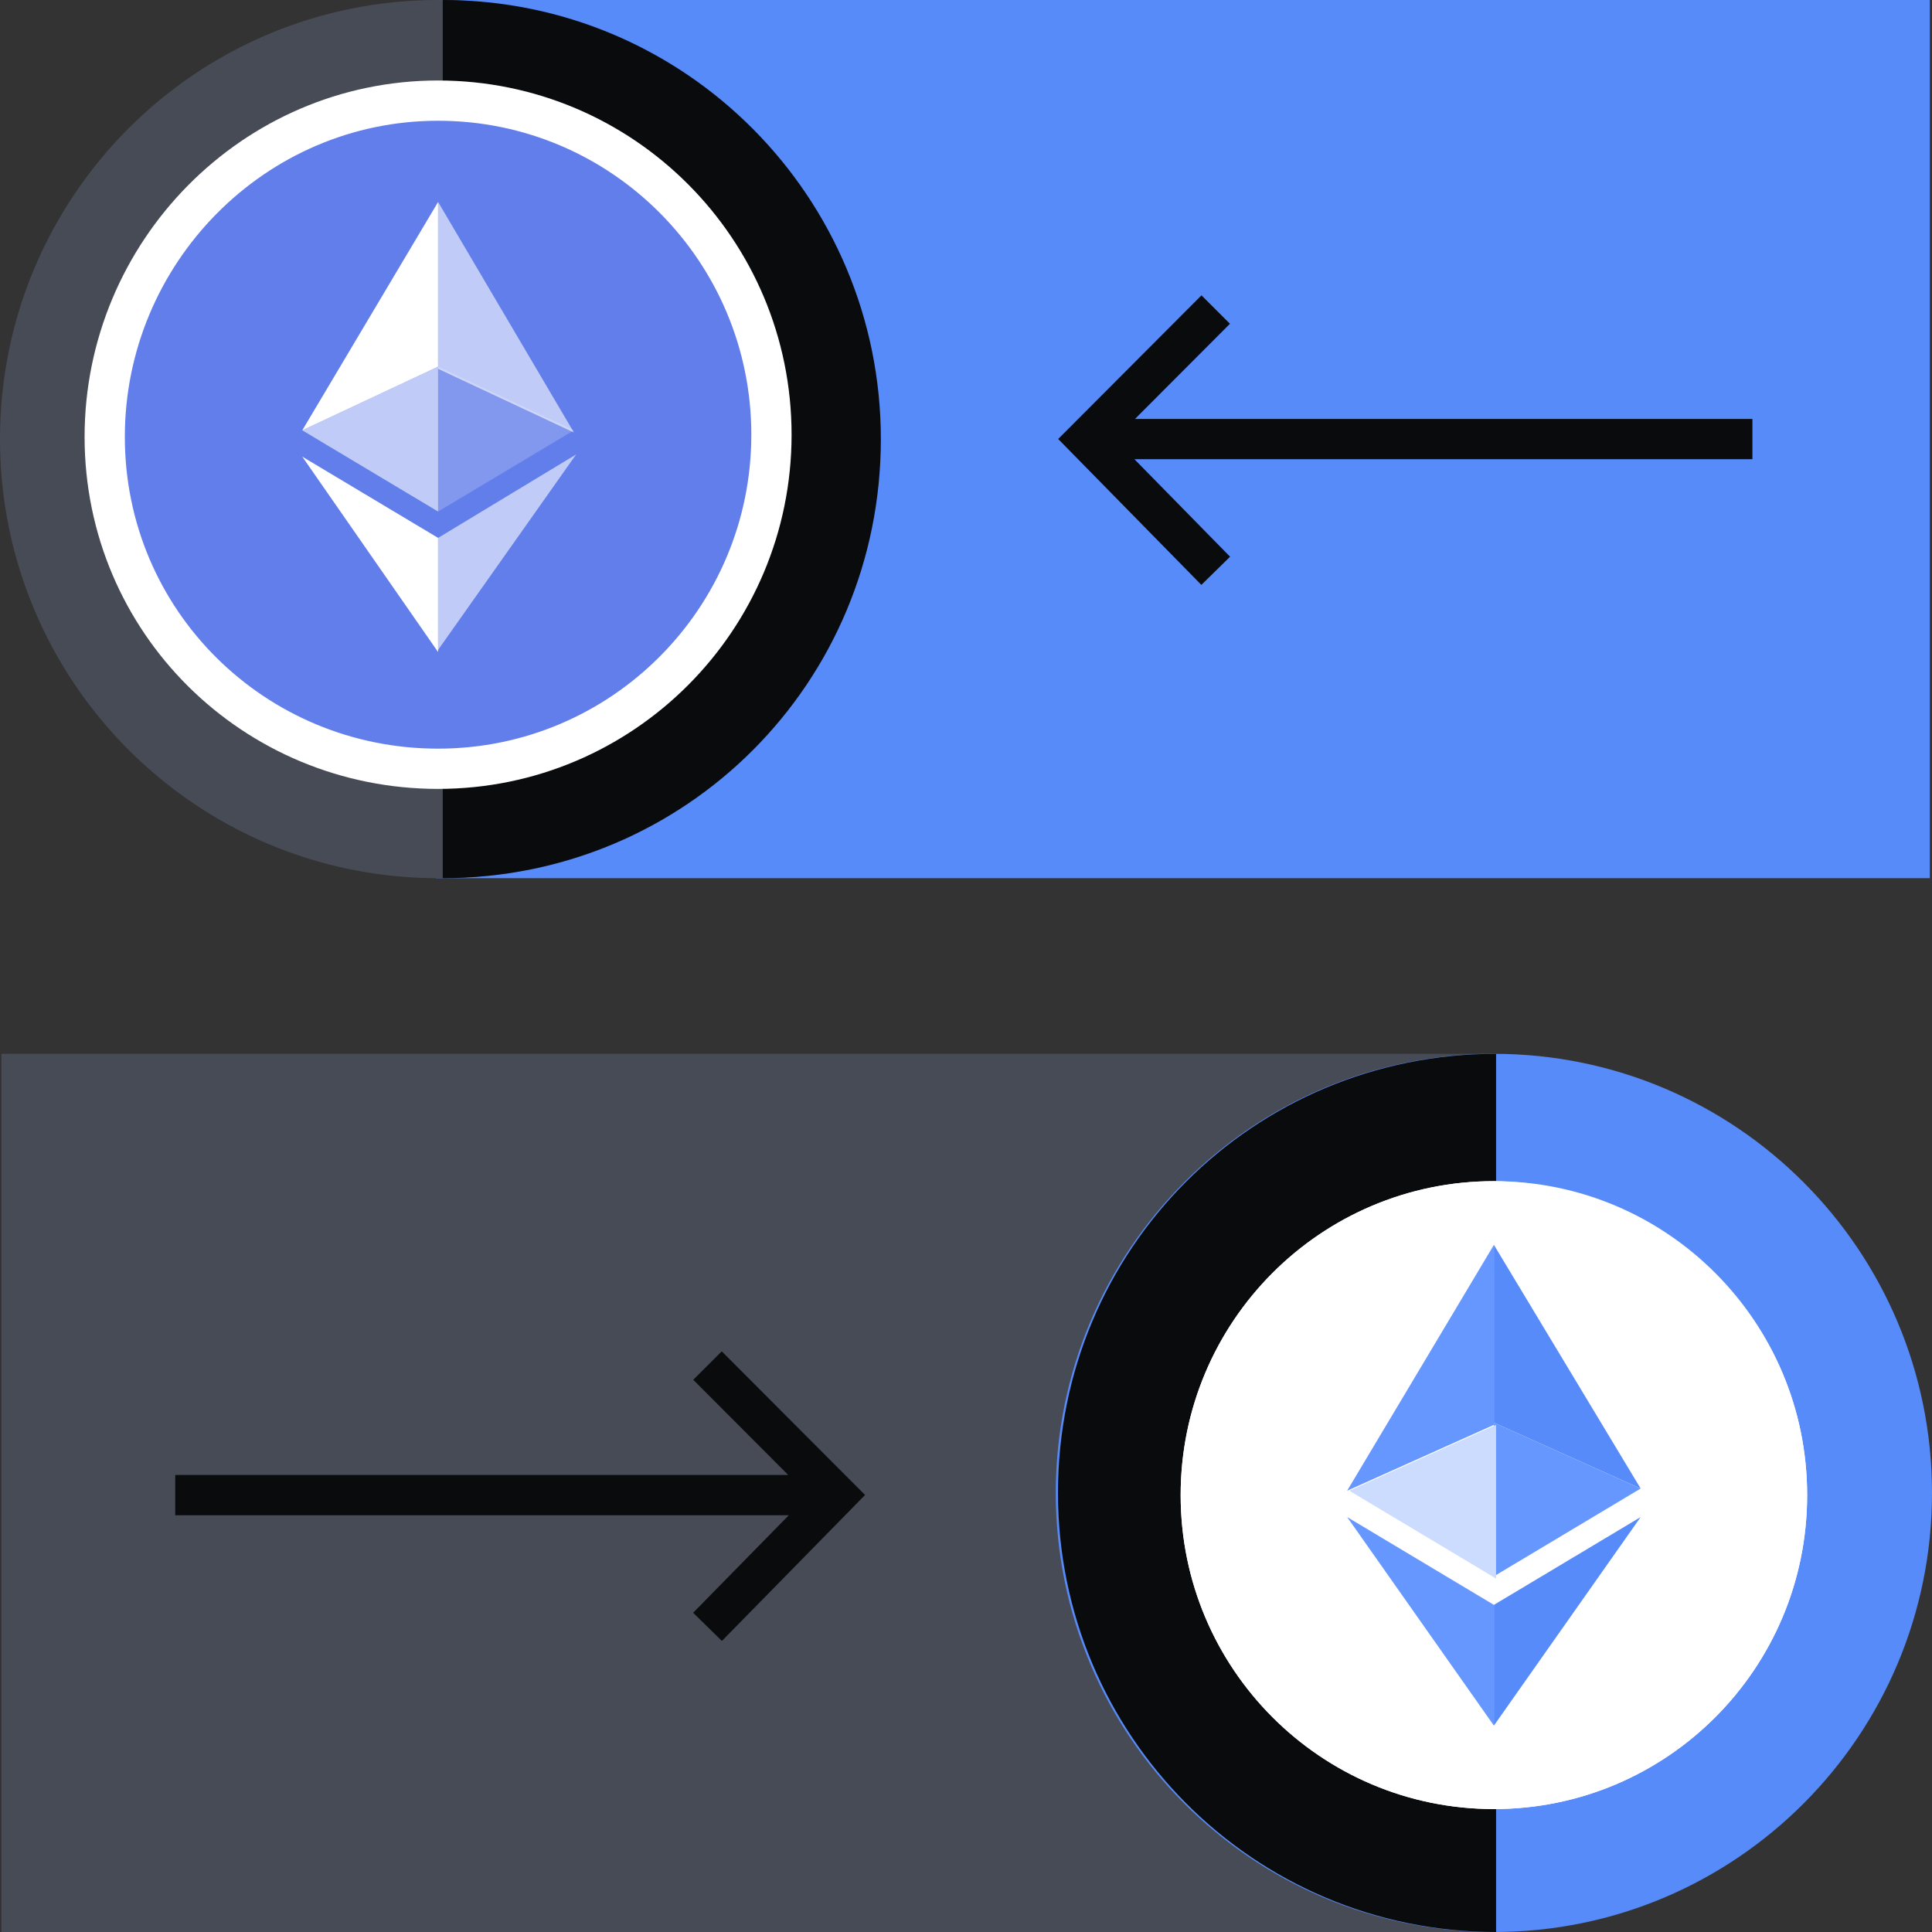 <svg xmlns="http://www.w3.org/2000/svg" fill="none" viewBox="0 0 96 96"><rect x="0" y="0" width="96" height="96" fill="#333333" stroke="none"/><g clip-path="url(#a)"><path fill="#578BFA" d="M95.892 0H21.66v43.636h74.232z"/><path fill="#464B55" d="M21.769 43.636c12.022 0 21.769-9.768 21.769-21.818S33.79 0 21.768 0 0 9.768 0 21.818s9.746 21.818 21.769 21.818"/><path fill="#0A0B0D" d="M43.769 21.818C43.769 9.818 34.082 0 22 0v43.636c12.082 0 21.769-9.709 21.769-21.818"/><path fill="#464B55" d="M.07 96H74.3V52.364H.07z"/><path fill="#578BFA" d="M74.232 96C86.254 96 96 86.232 96 74.182s-9.747-21.818-21.77-21.818-21.768 9.768-21.768 21.818S62.209 96 74.232 96"/><path fill="#0A0B0D" d="M52.57 74.182c0 12 9.687 21.818 21.77 21.818V52.364c-12.083 0-21.77 9.709-21.77 21.818"/><path fill="#627EEA" stroke="#FFFFFF" stroke-width="2" d="M21.768 5c9.153 0 16.565 7.432 16.565 16.6s-7.412 16.6-16.565 16.6c-9.144 0-16.565-7.314-16.565-16.491C5.203 12.549 12.606 5 21.768 5Z"/><path fill="#FFFFFF" fill-opacity=".6" d="M21.77 10.037v8.29l6.748 3.164z"/><path fill="#FFFFFF" d="M21.768 10.037 15.02 21.382l6.748-3.164z"/><path fill="#FFFFFF" fill-opacity=".6" d="M21.77 26.727v5.564l6.857-9.71z"/><path fill="#FFFFFF" d="M21.768 32.4v-5.673l-6.748-4.036z"/><path fill="#FFFFFF" fill-opacity=".2" d="m21.77 25.418 6.748-4.036-6.748-3.164z"/><path fill="#FFFFFF" fill-opacity=".6" d="m15.02 21.382 6.748 4.036v-7.2z"/><path fill="#FFFFFF" d="M74.23 89.891c8.597 0 15.566-6.984 15.566-15.6s-6.97-15.6-15.565-15.6c-8.596 0-15.565 6.984-15.565 15.6s6.969 15.6 15.565 15.6"/><path fill="#FFFFFF" d="M89.796 74.29c0 8.62-6.967 15.601-15.565 15.601-8.599 0-15.565-6.982-15.565-15.6s6.966-15.6 15.565-15.6c8.598.109 15.565 6.982 15.565 15.6"/><path fill="#578BFA" d="M74.23 61.855v8.836l7.293 3.273z"/><path fill="#6697FF" d="m74.232 61.855-7.293 12.218 7.293-3.273z"/><path fill="#578BFA" d="M74.23 79.746v6l7.293-10.364z"/><path fill="#6697FF" d="M74.232 85.746v-6l-7.293-4.364zm-.002-7.419 7.293-4.363-7.292-3.273z"/><path fill="#CCDCFF" d="m67.047 74.073 7.292 4.363V70.8z"/><path fill="#0A0B0D" fill-rule="evenodd" d="m56.369 22.818 4.753 4.845-1.427 1.4-7.115-7.25 7.12-7.138 1.416 1.413-4.719 4.73h30.679v2zM39.167 73.291l-4.72-4.73 1.417-1.413 7.12 7.137-7.114 7.252-1.428-1.4 4.754-4.846H8.707v-2z" clip-rule="evenodd"/></g><defs><clipPath id="a"><path fill="#FFFFFF" d="M0 0h96v96H0z"/></clipPath></defs></svg>